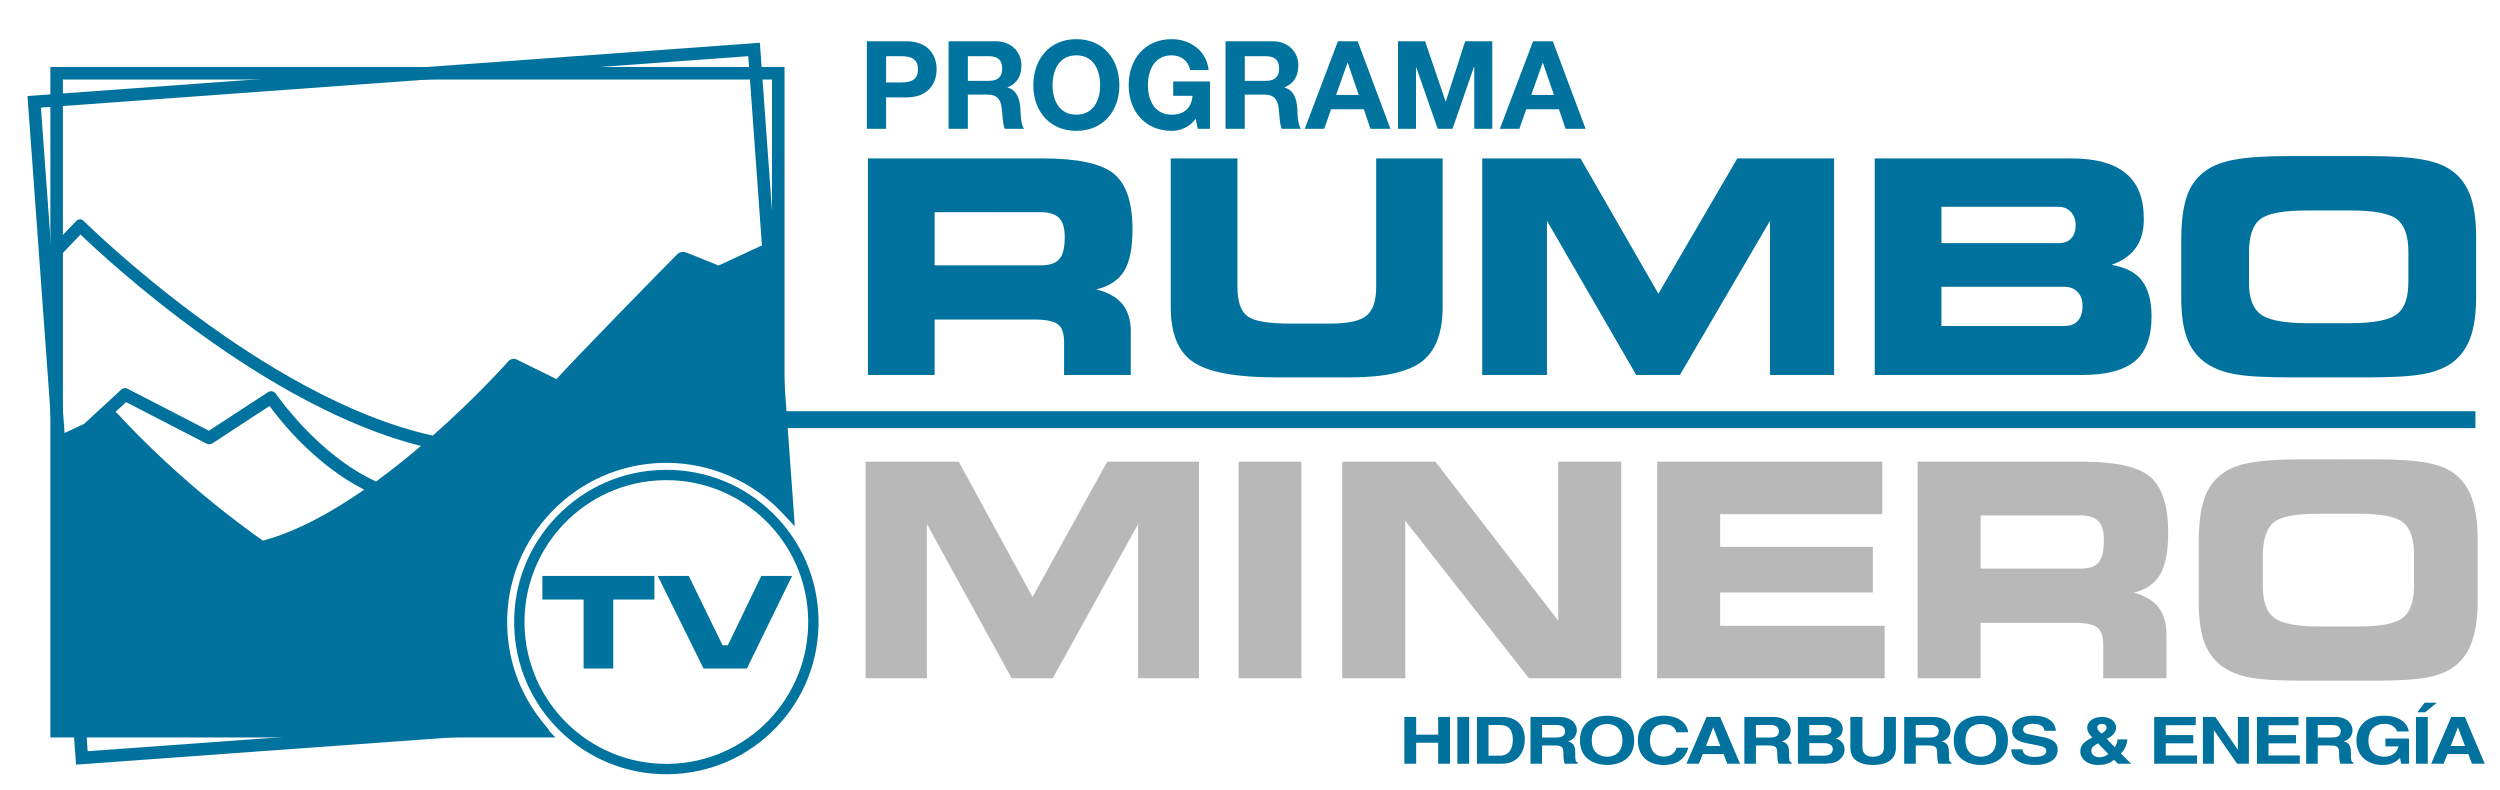 <?xml version="1.0" encoding="utf-8"?>
<!-- Generator: Adobe Illustrator 23.0.0, SVG Export Plug-In . SVG Version: 6.00 Build 0)  -->
<svg version="1.1" id="Capa_1" xmlns="http://www.w3.org/2000/svg" xmlns:xlink="http://www.w3.org/1999/xlink" x="0px" y="0px"
	 viewBox="0 0 2297.54 725.85" style="enable-background:new 0 0 2297.54 725.85;" xml:space="preserve">
<style type="text/css">
	.st0{fill-rule:evenodd;clip-rule:evenodd;fill:#00729D;}
	.st1{fill-rule:evenodd;clip-rule:evenodd;fill:#B9B8B8;}
	.st2{fill:#00729D;}
	.st3{fill:#00739E;}
	.st4{enable-background:new    ;}
</style>
<g>
	<path class="st0" d="M958.75,145.59c31.63,0,53.37,4.75,64.83,14.04c11.47,9.29,17.2,26.48,17.2,51.19
		c0,17.2-2.57,30.04-7.71,38.35c-5.14,8.3-13.64,14.03-25.7,16.8c10.67,2.57,18.58,6.92,23.92,13.24
		c5.14,6.32,7.91,14.63,7.91,24.71v40.72h-61.28V314.4c0-7.91-1.78-13.24-5.54-16.21c-3.75-2.97-11.07-4.55-21.94-4.55h-31.63
		v-49.81h37.56c8.3,0,14.03-1.98,17.2-5.73c3.36-3.76,4.94-10.67,4.94-20.56c0-7.91-1.78-13.64-5.14-17.2
		c-3.56-3.56-9.29-5.34-17-5.34h-37.56v-49.42L958.75,145.59L958.75,145.59z M918.82,293.64h-59.89v51h-61.28V145.59h121.17v49.42
		h-59.89v48.82h59.89V293.64z"/>
	<path class="st0" d="M1075.96,145.59h61.28V263.6c0,13.44,2.97,22.34,9.29,27.08c6.13,4.55,19.37,6.72,39.93,6.72h34.99
		c17.2,0,28.66-2.37,34.39-7.31c5.93-4.74,8.89-13.64,8.89-26.49V145.59h61.08v136.79c0,23.32-6.33,39.93-18.98,49.81
		c-12.65,9.69-34.59,14.63-65.83,14.63h-68.59c-36.57,0-61.87-4.74-75.71-14.04c-13.84-9.29-20.76-26.09-20.76-50.41V145.59H1075.96
		z"/>
	<polygon class="st0" points="1421.68,344.64 1362.19,344.64 1362.19,145.59 1452.52,145.59 1524.08,269.92 1596.62,145.59 
		1685.57,145.59 1685.57,344.64 1626.67,344.64 1626.67,202.91 1543.84,344.64 1503.72,344.64 1421.68,202.91 	"/>
	<path class="st0" d="M1912.89,344.64h-67.01v-45.07h51.39c5.34,0,9.49-1.58,12.25-4.75c2.96-3.16,4.35-7.71,4.35-13.64
		c0-5.34-1.38-9.69-4.54-12.85c-2.97-3.16-6.92-4.75-12.06-4.75h-51.39v-40.13h45.86c5.14,0,9.09-1.38,11.66-4.35
		c2.77-2.77,4.16-6.92,4.16-12.25c0-4.94-1.59-9.09-4.35-12.06c-2.96-3.16-6.72-4.74-11.47-4.74h-45.86v-44.47h57.72
		c22.33,0,39.14,4.55,50.21,13.84c11.07,9.09,16.4,23.13,16.4,41.9c0,10.68-2.38,19.37-7.12,26.09
		c-4.74,6.92-12.26,12.25-22.53,16.01c12.85,2.18,22.14,6.92,27.87,14.43c5.93,7.71,8.89,18.58,8.89,33.01
		c0,18.78-5.14,32.42-15.22,40.92C1951.83,340.49,1935.42,344.64,1912.89,344.64z M1845.88,344.64h-122.95V145.59h122.95v44.47
		h-61.67v33.4h61.67v40.13h-61.67v35.98h61.67V344.64z"/>
	<path class="st0" d="M2140.21,143.42h35.78c22.73,0,39.93,1.19,51.19,3.36c11.27,1.98,20.16,5.54,26.88,10.68
		c7.51,5.54,12.85,13.24,16.41,22.93c3.36,9.69,5.14,22.14,5.14,37.16v55.15c0,15.22-1.78,27.67-5.14,37.36
		c-3.56,9.49-8.89,17.2-16.41,22.93c-6.72,4.94-15.61,8.7-26.69,10.68c-11.07,2.17-28.27,3.16-51.39,3.16h-35.78V297h19.57
		c21.55,0,35.78-2.77,42.89-8.1c7.12-5.34,10.67-15.22,10.67-29.85v-27.87c0-14.43-3.55-24.51-10.67-29.85
		c-7.11-5.34-21.35-7.91-42.89-7.91h-19.57v-50H2140.21z M2104.23,346.82c-23.32,0-40.52-0.99-51.39-3.16
		c-10.87-1.98-19.57-5.74-26.49-10.68c-7.71-5.73-13.24-13.24-16.6-22.53c-3.36-9.09-5.14-21.35-5.14-36.57v-53.76
		c0-16.8,1.78-29.85,5.14-39.73c3.36-9.68,8.9-17.39,16.6-22.93c6.72-5.14,15.82-8.7,26.88-10.68c11.07-2.17,28.07-3.36,50.8-3.36
		h36.17v50.01h-19.57c-22.14,0-36.57,2.57-43.49,8.11c-6.92,5.34-10.28,15.62-10.28,30.64v27.48c0,14.23,3.56,24.12,10.87,29.26
		c7.12,5.34,21.54,8.1,43.09,8.1h19.37v49.81h-35.96V346.82z"/>
</g>
<g>
	<polygon class="st1" points="851.85,623.35 795.52,623.35 795.52,424.3 881.11,424.3 948.91,548.63 1017.5,424.3 1101.9,424.3 
		1101.9,623.35 1045.96,623.35 1045.96,481.62 967.49,623.35 929.73,623.35 851.85,481.62 	"/>
	<rect x="1138.27" y="424.3" class="st1" width="57.72" height="199.05"/>
	<polygon class="st1" points="1489.93,623.35 1405.12,623.35 1291.47,478.66 1291.47,623.35 1233.55,623.35 1233.55,424.3 
		1319.14,424.3 1432.01,570.38 1432.01,424.3 1489.93,424.3 	"/>
	<polygon class="st1" points="1729.89,472.53 1580.85,472.53 1580.85,502.58 1721.2,502.58 1721.2,544.48 1580.85,544.48 
		1580.85,575.12 1732.07,575.12 1732.07,623.35 1522.94,623.35 1522.94,424.3 1729.89,424.3 	"/>
	<path class="st1" d="M1914.71,424.3c30.04,0,50.6,4.74,61.48,14.03c10.87,9.29,16.41,26.49,16.41,51.2
		c0,17.2-2.57,30.05-7.32,38.35c-4.94,8.3-13.05,14.03-24.31,16.8c9.88,2.57,17.59,6.92,22.54,13.25
		c4.94,6.32,7.51,14.62,7.51,24.71v40.71h-58.12v-30.24c0-7.91-1.58-13.24-5.14-16.2c-3.56-2.97-10.47-4.55-20.96-4.55h-29.85
		v-49.81h35.58c7.71,0,13.25-1.98,16.2-5.73c3.17-3.76,4.75-10.68,4.75-20.56c0-7.91-1.58-13.64-4.94-17.2s-8.7-5.34-16.01-5.34
		h-35.58V424.3H1914.71z M1876.96,572.35h-56.73v51h-57.92V424.3h114.65v49.42h-56.73v48.82h56.73V572.35z"/>
	<path class="st1" d="M2149.15,422.13h33.99c21.55,0,37.56,1.18,48.23,3.36c10.67,1.98,18.98,5.53,25.3,10.68
		c7.12,5.53,12.25,13.24,15.41,22.93c3.36,9.69,4.94,22.14,4.94,37.17v55.15c0,15.22-1.59,27.68-4.94,37.36
		c-3.16,9.49-8.3,17.2-15.41,22.93c-6.33,4.94-14.82,8.7-25.11,10.68c-10.48,2.17-26.69,3.16-48.43,3.16h-33.99v-49.82h18.58
		c20.36,0,34-2.77,40.72-8.11c6.72-5.34,10.08-15.22,10.08-29.85V509.9c0-14.43-3.36-24.51-10.08-29.85s-20.36-7.9-40.72-7.9h-18.58
		v-50.02H2149.15z M2115.15,625.53c-22.34,0-38.55-0.99-48.82-3.16c-10.28-1.98-18.58-5.74-25.1-10.68
		c-7.32-5.73-12.65-13.24-15.82-22.53c-3.16-9.09-4.74-21.35-4.74-36.57v-53.76c0-16.8,1.58-29.85,4.74-39.53
		c3.16-9.89,8.5-17.6,15.82-23.13c6.32-5.14,14.82-8.7,25.5-10.68c10.47-2.17,26.49-3.36,48.03-3.36h34.4v50.01h-18.58
		c-20.95,0-34.79,2.57-41.12,8.1c-6.52,5.34-9.88,15.61-9.88,30.64v27.47c0,14.24,3.36,24.11,10.28,29.26
		c6.92,5.34,20.56,8.11,40.91,8.11h18.39v49.82h-34.01V625.53z"/>
</g>
<g>
	<rect x="702.77" y="377.9" class="st2" width="1572.17" height="15.54"/>
</g>
<g>
	<path class="st0" d="M460.35,574.63c-1.62-83.99,65.13-153.38,149.09-155.01c40.72-0.79,77.99,14.53,105.78,40.06v-237.2
		c-3.56-0.59-7.11-0.79-8.5,0l-46.26,21.55l-30.04-12.06c-2.77-0.99-6.13-0.39-8.11,1.78c-3.95,3.76-96.86,98.64-110.89,114.65
		l-37.36-18.38c-2.37-0.79-4.94,0-6.33,1.38c-0.57,0.71-29.01,32.79-69.97,68.94C241.08,365.79,78.83,204.8,77.15,203.31
		c-1.98-2.37-5.34-2.37-7.31,0l-17.79,18.58v16.6l21.94-22.93c24.96,23.87,169.32,158.23,312.81,194.29
		c-12.87,10.97-26.75,22.09-41.21,32.63c-53.77-24.51-91.52-80.05-92.11-80.65c-1.58-2.37-4.55-2.96-6.92-1.58l-26.09,17
		l-28.46,18.58l-74.72-38.54c-1.98-1.19-4.15-0.79-5.93,0.79l-34,31.43l-25.3,11.86v270.6H498.2
		C475.28,645.94,461.09,612,460.35,574.63z M242.4,496.65l-0.79,0.2c-7.31-4.95-14.23-10.28-21.15-15.42
		c-67.41-50.6-111.68-100.61-112.47-101.4c-0.59-0.59-1.19-1.19-1.98-1.38l9.88-9.09l73.93,38.15c1.58,0.8,3.56,0.8,5.34-0.2
		l25.3-16.6l27.28-17.79c9.68,13.44,42.1,54.16,86.97,76.89C304.86,470.75,272.84,488.34,242.4,496.65z"/>
	<g>
		<path class="st2" d="M69.9,702.7L25.27,88.24L698.33,39.3l32.12,444.43l-11.14-11.92c-27.59-29.52-66.55-46.46-106.88-46.46
			c-0.96,0-1.92,0.01-2.89,0.03c-80.65,1.57-144.99,68.48-143.43,149.14c0.64,32.36,11.63,62.83,31.77,88.13l6.81,8.55L69.9,702.7z
			 M37.61,98.9l42.96,591.46l401.91-29.12c-17.67-25.49-27.27-55.18-27.89-86.5c-1.68-87.02,67.73-159.2,154.74-160.89
			c1.04-0.02,2.08-0.03,3.11-0.03c38.37,0,75.58,14.2,104.25,39.4L687.66,51.63L37.61,98.9z"/>
	</g>
	<path class="st2" d="M500.17,666.21H57.81V73.08h651.65v381.56c4.02,3.34,7.87,6.88,11.53,10.61V61.55H46.28v616.19h464.07
		C506.77,674.07,503.37,670.23,500.17,666.21z"/>
</g>
<g>
	<path class="st3" d="M612.44,441.27c70.86,0,128.92,56.72,130.29,127.81c1.43,72.02-55.76,131.5-127.74,132.9
		c-0.89,0.02-1.78,0.03-2.67,0.03c-70.82,0-128.88-56.74-130.28-127.8c-1.38-72.02,55.85-131.5,127.81-132.91
		C610.72,441.28,611.58,441.27,612.44,441.27 M612.44,431.77v9.51V431.77c-0.92,0-1.84,0.01-2.77,0.03
		c-37.35,0.73-72.18,15.96-98.08,42.89c-25.9,26.93-39.77,62.34-39.05,99.71c0.73,36.86,15.63,71.36,41.96,97.16
		c26.3,25.77,61.05,39.97,97.83,39.97c0.95,0,1.91-0.01,2.86-0.03c37.35-0.72,72.17-15.95,98.06-42.88s39.74-62.34,38.99-99.71
		c-0.71-36.86-15.61-71.37-41.94-97.17C683.99,445.96,649.23,431.77,612.44,431.77L612.44,431.77z"/>
</g>
<g>
	<path class="st3" d="M498.44,529.32H601.4v21.69h-37.83v63.39h-27.24v-63.39h-37.89V529.32z"/>
	<path class="st3" d="M604.52,529.32H633l31.04,63.7h4.86l30.73-63.7h28.29l-41.51,85.07h-39.83L604.52,529.32z"/>
</g>
<g>
	<path class="st3" d="M796.65,37.91h36.28c20.05,0,27.83,12.73,27.83,25.8s-7.77,25.8-27.83,25.8h-18.59v28.84h-17.69V37.91z
		 M814.34,75.76h13.74c8.22,0,15.55-1.8,15.55-12.05s-7.32-12.05-15.55-12.05h-13.74V75.76z"/>
	<path class="st3" d="M871.79,37.91h43.37c14.42,0,23.55,10.03,23.55,22.19c0,9.46-3.83,16.56-12.73,20.17v0.23
		c8.67,2.25,11.15,10.7,11.72,18.81c0.34,5.07,0.23,14.53,3.38,19.04h-17.69c-2.14-5.07-1.92-12.84-2.82-19.26
		c-1.24-8.45-4.51-12.17-13.41-12.17h-17.69v31.43h-17.69V37.91H871.79z M889.48,74.3h19.38c7.89,0,12.17-3.38,12.17-11.49
		c0-7.77-4.28-11.15-12.17-11.15h-19.38V74.3z"/>
	<path class="st3" d="M989.18,35.99c24.9,0,39.54,18.59,39.54,42.47c0,23.21-14.65,41.8-39.54,41.8c-24.9,0-39.54-18.59-39.54-41.8
		C949.64,54.58,964.28,35.99,989.18,35.99z M989.18,105.39c15.89,0,21.86-13.52,21.86-26.93c0-14.08-5.97-27.6-21.86-27.6
		s-21.86,13.52-21.86,27.6C967.32,91.87,973.29,105.39,989.18,105.39z"/>
	<path class="st3" d="M1098.91,109.22c-6.2,8-14.31,11.04-22.08,11.04c-24.9,0-39.54-18.59-39.54-41.8
		c0-23.88,14.65-42.47,39.54-42.47c16.45,0,32,10.14,33.91,28.39h-16.9c-2.03-8.9-8.67-13.52-17.01-13.52
		c-15.88,0-21.86,13.52-21.86,27.6c0,13.41,5.97,26.93,21.86,26.93c11.49,0,18.14-6.2,19.15-17.35h-17.8V74.86h33.8v43.49h-11.27
		L1098.91,109.22z"/>
	<path class="st3" d="M1126.28,37.91h43.37c14.42,0,23.55,10.03,23.55,22.19c0,9.46-3.83,16.56-12.73,20.17v0.23
		c8.68,2.25,11.15,10.7,11.72,18.81c0.34,5.07,0.22,14.53,3.38,19.04h-17.69c-2.14-5.07-1.92-12.84-2.82-19.26
		c-1.24-8.45-4.51-12.17-13.41-12.17h-17.69v31.43h-17.69L1126.28,37.91L1126.28,37.91z M1143.97,74.3h19.38
		c7.89,0,12.17-3.38,12.17-11.49c0-7.77-4.28-11.15-12.17-11.15h-19.38V74.3z"/>
	<path class="st3" d="M1229.59,37.91h18.14l30.08,80.44h-18.36l-6.08-17.91h-30.08l-6.31,17.91h-17.91L1229.59,37.91z M1227.9,87.25
		h20.84l-10.14-29.52h-0.22L1227.9,87.25z"/>
	<path class="st3" d="M1284.79,37.91h24.9l18.81,55.32h0.22l17.8-55.32h24.9v80.44h-16.56V61.34h-0.22l-19.72,57.01h-13.63
		l-19.72-56.44h-0.23v56.44h-16.56L1284.79,37.91L1284.79,37.91z"/>
	<path class="st3" d="M1408.94,37.91h18.14l30.08,80.44h-18.36l-6.08-17.91h-30.08l-6.31,17.91h-17.91L1408.94,37.91z
		 M1407.25,87.25h20.84l-10.14-29.52h-0.22L1407.25,87.25z"/>
</g>
<g class="st4">
	<path class="st2" d="M1301.48,682.6v19.29h-10.84v-43.02h10.84v16.3h20.23v-16.3h10.84v43.02h-10.84V682.6H1301.48z"/>
	<path class="st2" d="M1350.19,701.9h-10.84v-43.02h10.84V701.9z"/>
	<path class="st2" d="M1357.34,658.88h22.91c17.49,0,21.1,12.34,21.1,20.49c0,9.23-4.41,22.53-21.54,22.53h-22.47V658.88z
		 M1367.97,694.47h10.55c8.82,0,11.78-7.37,11.78-14.44c0-12.7-7.3-13.72-11.92-13.72h-10.41V694.47z"/>
	<path class="st2" d="M1406.55,658.88h26.23c13.8,0,16.33,8.45,16.33,12.16c0,4.73-2.89,8.81-8.02,10.25
		c4.26,1.56,6.58,2.88,6.58,10.91c0,6.29,0,7.85,2.31,8.57v1.14h-12c-0.72-2.04-1.16-4.25-1.16-8.69c0-5.87-0.43-8.15-8.46-8.15
		h-11.2v16.84h-10.62V658.88z M1429.9,677.81c5.64,0,8.38-1.62,8.38-5.87c0-2.28-1.23-5.63-7.59-5.63h-13.51v11.5H1429.9z"/>
	<path class="st2" d="M1476.94,657.74c6.87,0,24.93,2.46,24.93,22.65s-18.07,22.65-24.93,22.65s-24.93-2.46-24.93-22.65
		S1470.07,657.74,1476.94,657.74z M1476.94,695.43c5.85,0,14.09-3,14.09-15.04s-8.24-15.04-14.09-15.04s-14.09,3-14.09,15.04
		S1471.09,695.43,1476.94,695.43z"/>
	<path class="st2" d="M1540.68,672.96c-0.87-2.58-2.53-7.43-11.49-7.43c-5.2,0-12.86,2.88-12.86,15.04
		c0,7.73,3.69,14.68,12.86,14.68c6,0,10.19-2.82,11.49-8.09h10.84c-2.17,9.35-9.54,15.88-22.55,15.88c-13.8,0-23.7-7.73-23.7-22.59
		c0-15.04,10.48-22.71,23.85-22.71c15.54,0,21.82,8.87,22.4,15.22H1540.68z"/>
	<path class="st2" d="M1561.27,701.9h-11.42l18.5-43.02h12.5l18.28,43.02h-11.78l-3.32-8.87h-19.15L1561.27,701.9z M1567.77,685.6
		H1581l-6.43-17.02h-0.14L1567.77,685.6z"/>
	<path class="st2" d="M1603.11,658.88h26.23c13.8,0,16.33,8.45,16.33,12.16c0,4.73-2.89,8.81-8.02,10.25
		c4.26,1.56,6.58,2.88,6.58,10.91c0,6.29,0,7.85,2.31,8.57v1.14h-12c-0.72-2.04-1.16-4.25-1.16-8.69c0-5.87-0.43-8.15-8.46-8.15
		h-11.2v16.84h-10.62V658.88z M1626.45,677.81c5.64,0,8.38-1.62,8.38-5.87c0-2.28-1.23-5.63-7.59-5.63h-13.51v11.5H1626.45z"/>
	<path class="st2" d="M1652.32,658.88h25.22c12.72,0,15.97,6.59,15.97,11.03c0,6.17-4.19,7.91-6.36,8.81
		c6.36,1.98,8.02,6.17,8.02,10.43c0,3.42-1.73,6.65-4.48,8.87c-2.96,2.4-5.78,3.89-16.4,3.89h-21.97V658.88z M1662.73,675.71h12.72
		c4.26,0,7.66-1.38,7.66-4.79c0-3.54-3.04-4.61-7.95-4.61h-12.43V675.71z M1662.73,694.47h13.3c5.28,0,8.31-1.92,8.31-6.29
		c0-3.78-3.9-5.21-7.8-5.21h-13.8V694.47z"/>
	<path class="st2" d="M1742.36,686.86c0,11.33-8.24,16.18-21.32,16.18c-4.77,0-11.85-0.96-16.48-5.21
		c-2.82-2.64-3.9-6.11-4.05-10.43v-28.52h11.06v27.92c0,5.99,4.19,8.63,9.25,8.63c7.44,0,10.48-3,10.48-8.21v-28.34h11.06V686.86z"
		/>
	<path class="st2" d="M1750.02,658.88h26.23c13.8,0,16.33,8.45,16.33,12.16c0,4.73-2.89,8.81-8.02,10.25
		c4.26,1.56,6.58,2.88,6.58,10.91c0,6.29,0,7.85,2.31,8.57v1.14h-12c-0.72-2.04-1.16-4.25-1.16-8.69c0-5.87-0.43-8.15-8.46-8.15
		h-11.2v16.84h-10.62V658.88z M1773.36,677.81c5.64,0,8.38-1.62,8.38-5.87c0-2.28-1.23-5.63-7.59-5.63h-13.51v11.5H1773.36z"/>
	<path class="st2" d="M1820.41,657.74c6.87,0,24.93,2.46,24.93,22.65s-18.07,22.65-24.93,22.65s-24.93-2.46-24.93-22.65
		S1813.54,657.74,1820.41,657.74z M1820.41,695.43c5.85,0,14.09-3,14.09-15.04s-8.24-15.04-14.09-15.04s-14.09,3-14.09,15.04
		S1814.55,695.43,1820.41,695.43z"/>
	<path class="st2" d="M1858.78,688.66c0.07,2.4,1.52,6.95,10.98,6.95c5.13,0,10.84-1.02,10.84-5.57c0-3.36-3.9-4.25-9.39-5.33
		l-5.56-1.08c-8.38-1.62-16.48-3.18-16.48-12.64c0-4.79,3.11-13.24,19.95-13.24c15.9,0,20.16,8.63,20.23,13.9h-10.41
		c-0.29-1.92-1.16-6.47-10.62-6.47c-4.12,0-9.03,1.26-9.03,5.15c0,3.36,3.32,4.07,5.49,4.49l12.65,2.58
		c7.08,1.44,13.59,3.83,13.59,11.56c0,12.94-15.9,14.08-20.45,14.08c-18.93,0-22.19-9.05-22.19-14.38H1858.78z"/>
	<path class="st2" d="M1958.58,701.9h-12.21l-3.54-3.66c-3.04,2.52-7.01,4.79-14.81,4.79c-9.9,0-16.19-5.81-16.19-12.22
		c0-4.13,1.37-8.21,9.97-12.52l1.08-0.54c-2.17-2.04-4.7-5.27-4.7-8.99c0-5.87,5.71-9.89,13.8-9.89c5.71,0,12.72,3.06,12.72,9.95
		c0,6.05-6.5,9.23-8.6,10.25l7.37,7.55c1.3-1.68,2.31-3.77,2.67-7.07h8.96c-0.65,5.81-2.46,9.17-5.93,12.94L1958.58,701.9z
		 M1928.08,683.08c-4.26,2.58-6.14,3.78-6.14,7.19c0,1.68,1.59,5.69,7.66,5.69c3.32,0,6.29-1.68,8.02-3L1928.08,683.08z
		 M1931.62,665.23c-2.24,0-4.19,1.2-4.19,3.48c0,1.44,1.3,3.18,3.76,5.39c2.75-1.44,4.77-3.12,4.77-5.33
		C1935.96,666.37,1934.08,665.23,1931.62,665.23z"/>
	<path class="st2" d="M2017.9,666.49h-27.53v9.05h25.29v7.61h-25.29v11.14h28.76v7.61h-39.38v-43.02h38.16V666.49z"/>
	<path class="st2" d="M2056.64,658.88h10.12v43.02h-10.84l-21.17-30.68h-0.14v30.68h-10.12v-43.02h11.42l20.6,29.96h0.14V658.88z"/>
	<path class="st2" d="M2112.35,666.49h-27.53v9.05h25.29v7.61h-25.29v11.14h28.76v7.61h-39.38v-43.02h38.16V666.49z"/>
	<path class="st2" d="M2119.43,658.88h26.23c13.8,0,16.33,8.45,16.33,12.16c0,4.73-2.89,8.81-8.02,10.25
		c4.26,1.56,6.58,2.88,6.58,10.91c0,6.29,0,7.85,2.31,8.57v1.14h-12c-0.72-2.04-1.16-4.25-1.16-8.69c0-5.87-0.43-8.15-8.46-8.15
		h-11.2v16.84h-10.62V658.88z M2142.77,677.81c5.64,0,8.38-1.62,8.38-5.87c0-2.28-1.23-5.63-7.59-5.63h-13.51v11.5H2142.77z"/>
	<path class="st2" d="M2192.27,678.71h21.68v23.19h-7.23l-1.08-5.39c-2.75,2.64-6.72,6.53-16.19,6.53
		c-12.5,0-23.85-7.43-23.85-22.53c0-11.68,7.8-22.77,25.22-22.77h0.14c15.9,0,22.19,8.57,22.76,14.5h-10.84
		c0-1.68-3.69-7.07-11.35-7.07c-7.73,0-14.89,4.43-14.89,15.46c0,11.75,7.73,14.8,15.1,14.8c2.38,0,10.33-0.78,12.57-9.47h-12.07
		V678.71z"/>
	<path class="st2" d="M2231.15,701.9h-10.84v-43.02h10.84V701.9z M2228.84,654.56h-7.3l6.79-8.75h11.13L2228.84,654.56z"/>
	<path class="st2" d="M2245.68,701.9h-11.42l18.5-43.02h12.5l18.28,43.02h-11.78l-3.32-8.87h-19.15L2245.68,701.9z M2252.18,685.6
		h13.22l-6.43-17.02h-0.14L2252.18,685.6z"/>
</g>
</svg>
